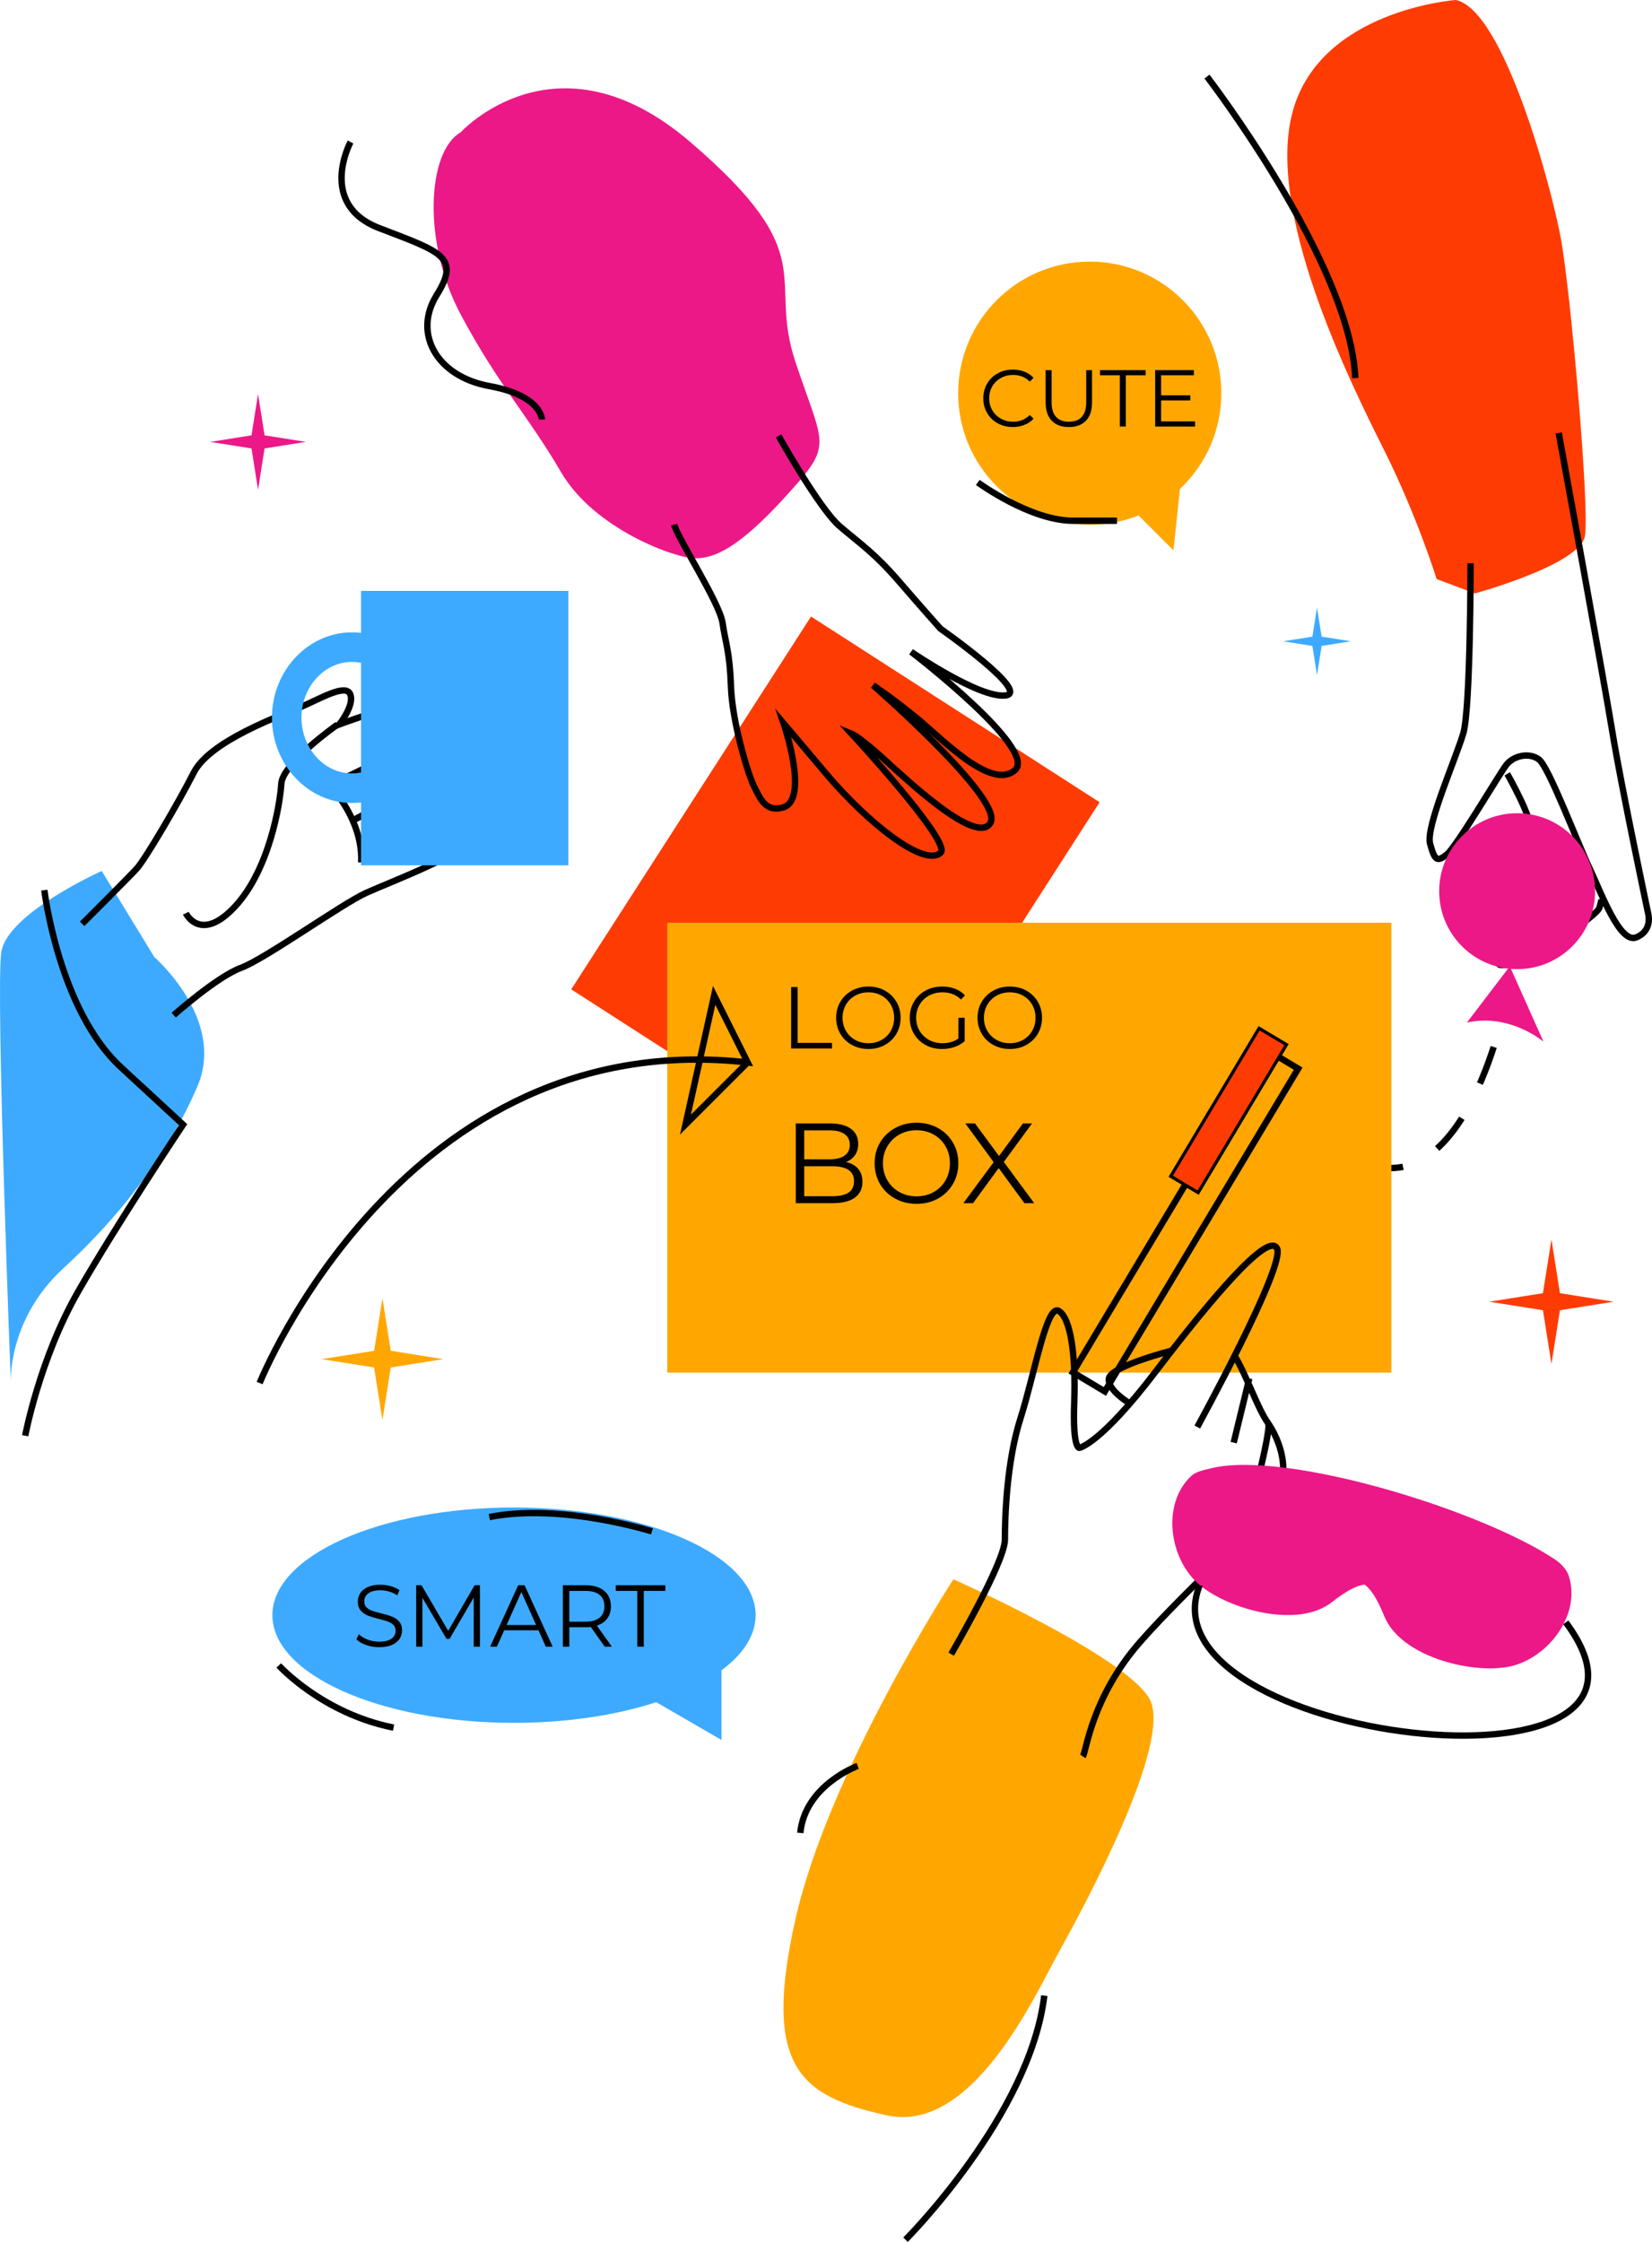 <?xml version="1.0" encoding="UTF-8"?> <!-- Generator: Adobe Illustrator 16.0.0, SVG Export Plug-In . SVG Version: 6.00 Build 0) --> <svg xmlns="http://www.w3.org/2000/svg" xmlns:xlink="http://www.w3.org/1999/xlink" id="Layer_1" x="0px" y="0px" width="517.898px" height="702.672px" viewBox="0 0 517.898 702.672" xml:space="preserve"> <g> <g> <path fill="none" stroke="#000000" stroke-width="2" stroke-miterlimit="10" d="M472.875,310.484c0,0-0.405,2.256-1.271,5.859"></path> <path fill="none" stroke="#000000" stroke-width="2" stroke-miterlimit="10" stroke-dasharray="12.266,12.266" d=" M468.276,328.145c-4.2,12.915-11.485,29.212-22.7,35.405"></path> <path fill="none" stroke="#000000" stroke-width="2" stroke-miterlimit="10" d="M439.849,365.699 c-1.896,0.393-3.886,0.502-5.972,0.283"></path> </g> </g> <rect x="208.058" y="211.288" transform="matrix(-0.841 -0.541 0.541 -0.841 330.226 658.541)" fill="#FF3B04" width="107.581" height="138.948"></rect> <rect x="209.184" y="289.205" fill="#FFA700" width="227" height="141"></rect> <path fill="#3DAAFF" d="M31.896,272.986l16.5,26.999c0,0,22.498,19.5,13.499,40.498c-8.999,20.998-24.284,40.748-41.998,56.998 C2.183,413.729,3.398,433.479,3.398,433.479s-4.785-122.744-3-134.993C2.183,286.237,31.896,272.986,31.896,272.986z"></path> <path fill="#EC1888" d="M144.393,41.499c0,0,29.998-32.998,71.996,3s23.998,41.998,32.998,68.997s12,25.498-3,41.998 c-14.999,16.5-22.498,19.499-28.498,19.499s-31.498-9-41.998-26.999s-19.499-26.999-31.498-49.498 C132.393,75.998,133.893,47.499,144.393,41.499z"></path> <path fill="#FFA700" d="M298.884,494.975c0,0,53.997,23.999,61.497,37.498s-21,65.997-28.499,79.496s-26.998,56.997-53.997,50.998 s-38.998-15-28.498-61.497C259.886,554.972,298.884,494.975,298.884,494.975z"></path> <path fill="#FF3B04" d="M456.376,0c0,0-41.998,3-50.997,34.498c-9,31.499,17.998,85.496,28.498,106.495s16.5,40.498,16.5,40.498 l11.998,4.5c0,0,32.999-9,34.499-18s-4.499-76.496-7.499-92.995S471.375,3,456.376,0z"></path> <g> <path fill="none" stroke="#000000" stroke-width="2" stroke-miterlimit="10" d="M461.02,176.546c0,0,0.015,45.429-2.278,53.271 c-2.293,7.844-11.852,29.365-10.414,34.625c1.438,5.259,2.202,5.832,5.262,3.345c3.06-2.487,16.25-24.871,18.545-27.933 c2.295-3.06,7.269-4.114,10.328-1.819c3.062,2.294,11.868,25.628,15.791,33.947c3.924,8.319,9.572,23.906,14.734,21.8 c5.165-2.105,3.729-7.365,3.729-7.365s-8.428-39.783-11.207-56.806c-2.778-17.022-16.861-93.912-16.861-93.912"></path> <path fill="none" stroke="#000000" stroke-width="2" stroke-miterlimit="10" d="M472.516,242.532c0,0,7.751,13.579,7.274,17.404 c-0.478,3.826-14.438,13.682-13.288,16.933c1.148,3.252,11.955-0.004,14.344-4.786c2.391-4.783,1.91-8.13,1.91-8.13 s1.438,7.651-4.3,12.913c-5.735,5.262-12.526,7.942-13.577,12.533c-1.05,4.591,7.844,2.292,11.86-0.673 c4.016-2.967,11.282-7.082,12.716-11.386c1.433-4.304-0.481-10.52-0.481-10.52s3.352,9.084-2.386,16.738 c-5.736,7.653-15.49,11.099-15.967,14.924c-0.478,3.825-2.772,4.496,3.252,3.633c6.025-0.862,26.871-15.119,27.539-17.606 c0.668-2.487,0.668-2.487,0.668-2.487"></path> </g> <g> <path fill="none" stroke="#000000" stroke-width="2" stroke-miterlimit="10" d="M298.184,518.439c0,0,16.847-28.802,16.847-35.864 c0-7.064,0.543-24.453,4.891-38.038c4.347-13.585,8.15-35.865,11.954-33.689c3.804,2.174,5.435,14.127,4.891,28.8 c-0.544,14.671,1.631,14.128,1.631,14.128s6.521-1.088,23.909-23.91c17.39-22.822,35.32-44.016,38.037-38.581 s-24.996,55.97-24.996,55.97"></path> <path fill="none" stroke="#000000" stroke-width="2" stroke-miterlimit="10" d="M339.481,550.5 c1.087-1.63,2.718-18.476,17.933-35.864c15.215-17.388,40.754-39.124,44.015-48.904c3.254-9.762-3.774-19.522-3.804-19.562 c-3.475-4.818-6.871-15.37-10.867-21.736"></path> <path fill="none" stroke="#000000" stroke-width="2" stroke-miterlimit="10" d="M367.195,423.345c0,0-19.021,4.891-19.562,8.694 c-0.544,3.804,7.064,8.151,7.064,8.151"></path> <line fill="none" stroke="#000000" stroke-width="2" stroke-miterlimit="10" x1="386.758" y1="452.146" x2="391.647" y2="432.04"></line> <path fill="none" stroke="#000000" stroke-width="2" stroke-miterlimit="10" d="M394.908,461.383c0,0,3.26-13.042,2.717-15.215"></path> </g> <g> <path fill="none" stroke="#000000" stroke-width="2" stroke-miterlimit="10" d="M244.086,136.616c0,0,12.777,22.906,19.268,28.424 c6.492,5.518,10.908,8.415,18.449,17.148c7.539,8.734,13.01,14.846,13.01,14.846s28.58,20,20.382,20.943 s-29.559-13.692-29.559-13.692s39.945,30.609,32.522,37.114s-23.082-10.079-30.898-16.466 c-7.814-6.387-13.559-10.152-13.559-10.152s41.011,35.73,36.817,43.089c-4.191,7.358-26.038-13.28-33.562-20.108 c-7.526-6.829-10.024-7.836-10.024-7.836s31.438,33.987,27.981,37.296c-5.091,4.875-23.146-9.526-36.092-24.924 c-7.099-8.444-13.161-15.578-13.161-15.578s8.234,24.018-0.236,26.377c-5.41,1.507-7.055-2.729-8.988-6.524 c-1.934-3.794-6.896-20.313-7.275-31.3c-0.377-10.987-1.718-13.761-2.646-20.054c-0.927-6.293-13.828-26.122-15.183-30.8"></path> <path fill="none" stroke="#000000" stroke-width="2" stroke-miterlimit="10" d="M247.945,228.533"></path> </g> <path fill="none" stroke="#000000" stroke-width="2" stroke-miterlimit="10" d="M81.395,433.478c0,0,44.998-112.494,152.992-100.495 l-10.499-20.999l-8.999,40.499l19.498-19.5"></path> <path fill="#3DAAFF" d="M236.887,506.225c0-18.638-33.913-33.748-75.746-33.748s-75.746,15.11-75.746,33.748 c0,18.639,33.913,33.748,75.746,33.748c16.67,0,32.072-2.405,44.582-6.471l20.461,11.828v-21.81 C232.975,518.462,236.887,512.548,236.887,506.225z"></path> <path fill="#FFA700" d="M382.881,123.243c0-22.781-18.467-41.248-41.248-41.248c-22.78,0-41.248,18.467-41.248,41.248 c0,22.78,18.468,41.248,41.248,41.248c5.409,0,10.569-1.052,15.303-2.945l10.945,10.945l2.024-19.229 C377.889,145.741,382.881,135.078,382.881,123.243z"></path> <g> <path fill="none" stroke="#000000" stroke-width="2" stroke-miterlimit="10" d="M54.445,318.165c0,0,13.568-12.04,21.108-14.824 c7.54-2.784,31.507-19.981,39.219-23.487s33.292-13.062,31.987-17.192c-1.307-4.131-21.1-1.216-21.1-1.216 s28.508-13.821,25.93-19.02c-2.58-5.199-42.278,15.5-40.936,14.674c1.343-0.825,49.201-25.305,47.174-29.609 c-2.028-4.304-53.604,18.144-53.604,18.144s43.76-20.112,39.736-25.656s-37.592,7.07-37.592,7.07s4.892-6.089,3.413-9.499 c-1.478-3.408-9.535,1.544-15.905,4.225c-6.369,2.681-28.093,10.483-33.123,20.358c-5.031,9.875-15.299,27.287-17.883,30.108 c-2.582,2.821-17.116,17.304-17.116,17.304"></path> <path fill="none" stroke="#000000" stroke-width="2" stroke-miterlimit="10" d="M58.25,286.224c0,0,4.607,9.503,15.387-2.057 c10.781-11.559,14.166-32.141,14.548-38.543s17.6-18.525,17.6-18.525"></path> <path fill="none" stroke="#000000" stroke-width="2" stroke-miterlimit="10" d="M99.684,242.258c0,0,14.277,12.192,13.545,28.061"></path> <line fill="none" stroke="#000000" stroke-width="2" stroke-miterlimit="10" x1="125.66" y1="261.445" x2="112.473" y2="267.082"></line> </g> <path fill="none" stroke="#000000" stroke-width="2" stroke-miterlimit="10" d="M109.895,44.499c0,0-10.5,19.499,8.999,26.999 s25.499,9,17.999,20.999s0,25.499,16.5,28.499c16.498,3,16.498,10.5,16.498,10.5"></path> <path fill="none" stroke="#000000" stroke-width="2" stroke-miterlimit="10" d="M13.898,278.986c0,0,4.5,37.498,23.998,55.497 c19.5,18,19.5,18,19.5,18s-21,31.498-32.999,52.498c-11.999,20.999-16.499,44.997-16.499,44.997"></path> <path fill="none" stroke="#000000" stroke-width="2" stroke-miterlimit="10" d="M268.885,553.472c0,0-16.498,6-17.998,20.999"></path> <path fill="none" stroke="#000000" stroke-width="2" stroke-miterlimit="10" d="M283.885,701.965c0,0,38.998-38.998,43.498-76.496"></path> <g> <path d="M248.021,309.364h2.035v17.49h10.779v1.76h-12.814V309.364z"></path> <path d="M267.064,327.501c-1.549-0.853-2.759-2.021-3.629-3.507c-0.871-1.484-1.307-3.152-1.307-5.005 c0-1.852,0.436-3.52,1.307-5.005c0.87-1.484,2.08-2.653,3.629-3.506s3.277-1.279,5.184-1.279s3.625,0.422,5.156,1.266 c1.531,0.843,2.736,2.012,3.617,3.506c0.879,1.494,1.32,3.167,1.32,5.019c0,1.853-0.441,3.524-1.32,5.019 c-0.881,1.495-2.086,2.663-3.617,3.507c-1.531,0.843-3.25,1.265-5.156,1.265S268.613,328.353,267.064,327.501z M276.373,325.933 c1.229-0.688,2.191-1.64,2.889-2.859c0.695-1.219,1.045-2.58,1.045-4.084c0-1.503-0.35-2.864-1.045-4.084 c-0.697-1.219-1.66-2.172-2.889-2.859s-2.604-1.031-4.125-1.031s-2.9,0.344-4.139,1.031c-1.236,0.688-2.209,1.641-2.914,2.859 c-0.707,1.22-1.059,2.581-1.059,4.084c0,1.504,0.352,2.865,1.059,4.084c0.705,1.22,1.678,2.172,2.914,2.859 c1.238,0.688,2.617,1.031,4.139,1.031S275.145,326.62,276.373,325.933z"></path> <path d="M300.463,318.989h1.952v7.343c-0.898,0.788-1.962,1.394-3.189,1.814c-1.229,0.422-2.521,0.633-3.878,0.633 c-1.925,0-3.657-0.422-5.197-1.265c-1.54-0.844-2.75-2.012-3.63-3.507c-0.88-1.494-1.32-3.166-1.32-5.019 c0-1.852,0.44-3.524,1.32-5.019s2.09-2.663,3.63-3.506c1.54-0.844,3.281-1.266,5.225-1.266c1.467,0,2.814,0.234,4.043,0.701 c1.228,0.468,2.264,1.16,3.107,2.077l-1.266,1.292c-1.521-1.503-3.455-2.255-5.802-2.255c-1.559,0-2.966,0.344-4.222,1.031 s-2.241,1.641-2.956,2.859c-0.715,1.22-1.072,2.581-1.072,4.084c0,1.504,0.357,2.86,1.072,4.07s1.695,2.163,2.942,2.859 c1.247,0.697,2.649,1.045,4.208,1.045c1.979,0,3.657-0.494,5.032-1.484V318.989z"></path> <path d="M311.394,327.501c-1.55-0.853-2.76-2.021-3.63-3.507c-0.871-1.484-1.307-3.152-1.307-5.005c0-1.852,0.436-3.52,1.307-5.005 c0.87-1.484,2.08-2.653,3.63-3.506c1.549-0.853,3.276-1.279,5.184-1.279c1.906,0,3.625,0.422,5.156,1.266 c1.53,0.843,2.736,2.012,3.616,3.506s1.32,3.167,1.32,5.019c0,1.853-0.44,3.524-1.32,5.019c-0.88,1.495-2.086,2.663-3.616,3.507 c-1.531,0.843-3.25,1.265-5.156,1.265C314.67,328.779,312.942,328.353,311.394,327.501z M320.702,325.933 c1.228-0.688,2.19-1.64,2.888-2.859c0.696-1.219,1.045-2.58,1.045-4.084c0-1.503-0.349-2.864-1.045-4.084 c-0.697-1.219-1.66-2.172-2.888-2.859c-1.229-0.688-2.604-1.031-4.125-1.031s-2.901,0.344-4.139,1.031s-2.209,1.641-2.915,2.859 c-0.706,1.22-1.059,2.581-1.059,4.084c0,1.504,0.353,2.865,1.059,4.084c0.706,1.22,1.678,2.172,2.915,2.859 s2.617,1.031,4.139,1.031S319.474,326.62,320.702,325.933z"></path> </g> <g> <path d="M114.753,515.58c-1.311-0.459-2.324-1.064-3.039-1.816l0.797-1.566c0.697,0.697,1.623,1.26,2.777,1.691 c1.155,0.43,2.347,0.646,3.575,0.646c1.723,0,3.016-0.316,3.877-0.949c0.861-0.633,1.292-1.453,1.292-2.461 c0-0.77-0.234-1.385-0.701-1.844c-0.468-0.457-1.041-0.811-1.719-1.059c-0.679-0.246-1.623-0.518-2.833-0.811 c-1.448-0.367-2.604-0.719-3.465-1.059c-0.862-0.34-1.6-0.857-2.214-1.555c-0.614-0.695-0.921-1.639-0.921-2.832 c0-0.971,0.257-1.855,0.77-2.652c0.513-0.799,1.302-1.436,2.365-1.912c1.063-0.477,2.383-0.715,3.96-0.715 c1.1,0,2.177,0.15,3.231,0.453s1.966,0.721,2.736,1.252l-0.688,1.623c-0.807-0.533-1.668-0.932-2.585-1.197 c-0.917-0.266-1.815-0.398-2.695-0.398c-1.687,0-2.957,0.326-3.809,0.977c-0.853,0.65-1.279,1.49-1.279,2.516 c0,0.77,0.233,1.389,0.701,1.855c0.467,0.469,1.054,0.826,1.76,1.074c0.706,0.246,1.654,0.518,2.846,0.811 c1.412,0.348,2.553,0.691,3.424,1.031c0.871,0.34,1.609,0.852,2.214,1.539s0.907,1.619,0.907,2.791 c0,0.973-0.261,1.857-0.784,2.654c-0.522,0.799-1.325,1.43-2.406,1.898c-1.082,0.467-2.411,0.701-3.987,0.701 C117.434,516.268,116.063,516.037,114.753,515.58z"></path> <path d="M150.461,496.852v19.25h-1.952v-15.398l-7.562,12.951h-0.962l-7.562-12.869v15.316h-1.953v-19.25h1.678l8.359,14.273 l8.277-14.273H150.461z"></path> <path d="M168.803,510.959h-10.725l-2.31,5.143h-2.118l8.8-19.25h2.008l8.8,19.25h-2.145L168.803,510.959z M168.061,509.311 l-4.62-10.34l-4.62,10.34H168.061z"></path> <path d="M189.592,516.102l-4.399-6.188c-0.495,0.055-1.009,0.084-1.54,0.084h-5.17v6.104h-2.035v-19.25h7.205 c2.456,0,4.382,0.588,5.774,1.762c1.394,1.172,2.091,2.785,2.091,4.84c0,1.502-0.381,2.771-1.142,3.809 c-0.761,1.035-1.848,1.783-3.259,2.24l4.702,6.6H189.592z M187.97,507c1.008-0.844,1.513-2.025,1.513-3.547 c0-1.559-0.505-2.756-1.513-3.59c-1.009-0.834-2.466-1.25-4.372-1.25h-5.115v9.652h5.115 C185.504,508.266,186.961,507.844,187.97,507z"></path> <path d="M199.795,498.613h-6.765v-1.762h15.564v1.762h-6.765v17.488h-2.035V498.613z"></path> </g> <g> <path d="M312.775,132.678c-1.408-0.774-2.512-1.85-3.312-3.223c-0.801-1.374-1.201-2.912-1.201-4.614s0.4-3.24,1.201-4.614 c0.801-1.373,1.908-2.448,3.324-3.224s3-1.163,4.754-1.163c1.314,0,2.527,0.22,3.641,0.657c1.111,0.438,2.056,1.079,2.831,1.922 l-1.188,1.188c-1.382-1.399-3.127-2.099-5.232-2.099c-1.4,0-2.672,0.32-3.818,0.961s-2.044,1.517-2.692,2.629 c-0.649,1.112-0.974,2.36-0.974,3.742s0.324,2.629,0.974,3.741c0.648,1.113,1.546,1.989,2.692,2.63s2.418,0.961,3.818,0.961 c2.123,0,3.867-0.708,5.232-2.124l1.188,1.188c-0.775,0.843-1.724,1.487-2.845,1.934c-1.121,0.447-2.338,0.67-3.652,0.67 C315.762,133.841,314.182,133.454,312.775,132.678z"></path> <path d="M329.727,131.869c-1.281-1.314-1.922-3.228-1.922-5.739v-10.138h1.871v10.062c0,2.057,0.464,3.591,1.391,4.602 c0.927,1.012,2.268,1.518,4.02,1.518c1.771,0,3.119-0.506,4.045-1.518c0.928-1.011,1.391-2.545,1.391-4.602v-10.062h1.82v10.138 c0,2.512-0.635,4.425-1.908,5.739s-3.055,1.972-5.348,1.972C332.794,133.841,331.008,133.184,329.727,131.869z"></path> <path d="M351.064,117.609h-6.219v-1.617h14.31v1.617h-6.22v16.08h-1.871V117.609z"></path> <path d="M374.653,132.071v1.618h-12.516v-17.697h12.136v1.617h-10.265v6.296h9.152v1.593h-9.152v6.573H374.653z"></path> </g> <path fill="#3DAAFF" d="M85.252,224.93c0,14.741,11.343,26.733,25.04,26.733c0.905,0,1.892-0.056,2.892-0.158v19.7h65v-86h-65 v13.149c-1-0.103-1.986-0.158-2.892-0.158C96.595,198.196,85.252,210.188,85.252,224.93z M94.514,224.93 c0-9.634,7.188-17.471,15.778-17.471c0.915,0,1.892,0.106,2.892,0.278v34.387c-1,0.171-1.977,0.277-2.892,0.277 C101.702,242.4,94.514,234.563,94.514,224.93z"></path> <rect x="366.193" y="323.582" transform="matrix(-0.858 -0.514 0.514 -0.858 494.236 901.969)" fill="none" stroke="#000000" stroke-width="2" stroke-miterlimit="10" width="11.671" height="117.916"></rect> <rect x="380.181" y="321.319" transform="matrix(-0.859 -0.513 0.513 -0.859 537.353 844.84)" fill="#FF3B04" stroke="#000000" stroke-miterlimit="10" width="10" height="53.999"></rect> <circle fill="#EC1888" cx="475.614" cy="279.317" r="24.436"></circle> <polygon fill="#FFA700" points="119.894,406.891 122.503,423.372 138.984,425.981 122.503,428.591 119.894,445.072 117.284,428.591 100.803,425.981 117.284,423.372 "></polygon> <polygon fill="#3DAAFF" points="412.879,190.386 414.328,199.542 423.484,200.992 414.328,202.442 412.879,211.599 411.429,202.442 402.272,200.992 411.429,199.542 "></polygon> <polygon fill="#FF3B04" points="486.375,388.482 489.04,405.316 505.874,407.982 489.04,410.646 486.375,427.481 483.709,410.646 466.875,407.982 483.709,405.316 "></polygon> <polygon fill="#EC1888" points="80.896,123.497 82.945,136.446 95.895,138.496 82.945,140.546 80.896,153.495 78.846,140.546 65.896,138.496 78.846,136.446 "></polygon> <path fill="#EC1888" d="M459.876,320.486l13.448-17.623l10.551,23.623C483.875,326.486,473.375,317.486,459.876,320.486z"></path> <path fill="#EC1888" d="M491.812,493.92c-0.501-1.555-1.882-3.526-4.32-5.153c-23.32-15.553-84.068-34.167-107.558-28.645 c-2.854,0.671-5.104,1.221-6.312,2.321c-9.663,8.81-7.098,26.332,2.496,34.34c9.219,7.693,30.785,13.74,41.41,5.375 c4.996-3.934,8.205-5.328,10.271-5.513c1.703,1.188,3.791,3.994,6.169,9.892c5.059,12.542,26.774,18.023,38.6,15.933 C484.873,520.294,495.814,506.369,491.812,493.92z"></path> <path fill="none" stroke="#000000" stroke-width="2" stroke-miterlimit="10" d="M378.38,23.998c0,0,44.998,58.498,46.498,94.496"></path> <path fill="none" stroke="#000000" stroke-width="2" stroke-miterlimit="10" d="M306.535,151.206c0,0,16.348,12,29.848,12 c13.498,0,13.801,0,13.801,0"></path> <path fill="none" stroke="#000000" stroke-width="2" stroke-miterlimit="10" d="M204.389,479.976c0,0-28.499-9-50.998-4.5"></path> <path fill="none" stroke="#000000" stroke-width="2" stroke-miterlimit="10" d="M87.395,521.974c0,0,13.499,15,35.998,19.499"></path> <path fill="none" stroke="#000000" stroke-width="2" stroke-miterlimit="10" d="M490.875,508.474 c43.893,58.829-134.386,37.194-114.756-11.69"></path> <g> <path d="M269.033,366.331c0.893,1.06,1.339,2.423,1.339,4.089c0,2.143-0.792,3.791-2.375,4.945 c-1.583,1.155-3.923,1.732-7.017,1.732h-11.5V352.1h10.785c2.785,0,4.946,0.561,6.482,1.679c1.535,1.119,2.303,2.702,2.303,4.75 c0,1.381-0.34,2.553-1.018,3.518c-0.679,0.964-1.613,1.685-2.804,2.16C266.873,364.563,268.141,365.271,269.033,366.331z M252.124,354.278v9.07h7.964c2.022,0,3.582-0.387,4.678-1.16c1.095-0.773,1.643-1.898,1.643-3.375 c0-1.476-0.548-2.601-1.643-3.374c-1.096-0.773-2.655-1.161-4.678-1.161H252.124z M266.016,373.776 c1.143-0.762,1.714-1.951,1.714-3.571c0-3.118-2.263-4.678-6.785-4.678h-8.82v9.392h8.82 C263.182,374.919,264.873,374.539,266.016,373.776z"></path> <path d="M280.603,375.651c-2.012-1.107-3.583-2.625-4.714-4.553c-1.131-1.929-1.695-4.095-1.695-6.5 c0-2.404,0.564-4.57,1.695-6.499s2.702-3.446,4.714-4.554c2.012-1.106,4.256-1.66,6.732-1.66c2.476,0,4.707,0.548,6.695,1.643 c1.987,1.096,3.553,2.613,4.696,4.554c1.143,1.94,1.714,4.112,1.714,6.517c0,2.405-0.571,4.577-1.714,6.518 c-1.144,1.94-2.709,3.458-4.696,4.553c-1.988,1.096-4.22,1.643-6.695,1.643C284.858,377.312,282.614,376.759,280.603,375.651z M292.691,373.616c1.595-0.894,2.845-2.131,3.749-3.714c0.905-1.583,1.357-3.352,1.357-5.304c0-1.951-0.452-3.72-1.357-5.303 c-0.904-1.583-2.154-2.821-3.749-3.714c-1.596-0.893-3.381-1.339-5.356-1.339c-1.977,0-3.768,0.446-5.375,1.339 s-2.869,2.131-3.785,3.714c-0.917,1.583-1.375,3.352-1.375,5.303c0,1.952,0.458,3.721,1.375,5.304 c0.916,1.583,2.178,2.82,3.785,3.714c1.607,0.893,3.398,1.339,5.375,1.339C289.311,374.955,291.096,374.509,292.691,373.616z"></path> <path d="M321.152,377.098l-8.07-10.999l-8.035,10.999h-3.035l9.499-12.855l-8.893-12.143h3.036l7.534,10.214l7.5-10.214h2.856 l-8.856,12.07l9.535,12.928H321.152z"></path> </g> <path fill="none" stroke="#000000" stroke-width="2" stroke-miterlimit="10" d="M58.25,286.224"></path> </svg> 